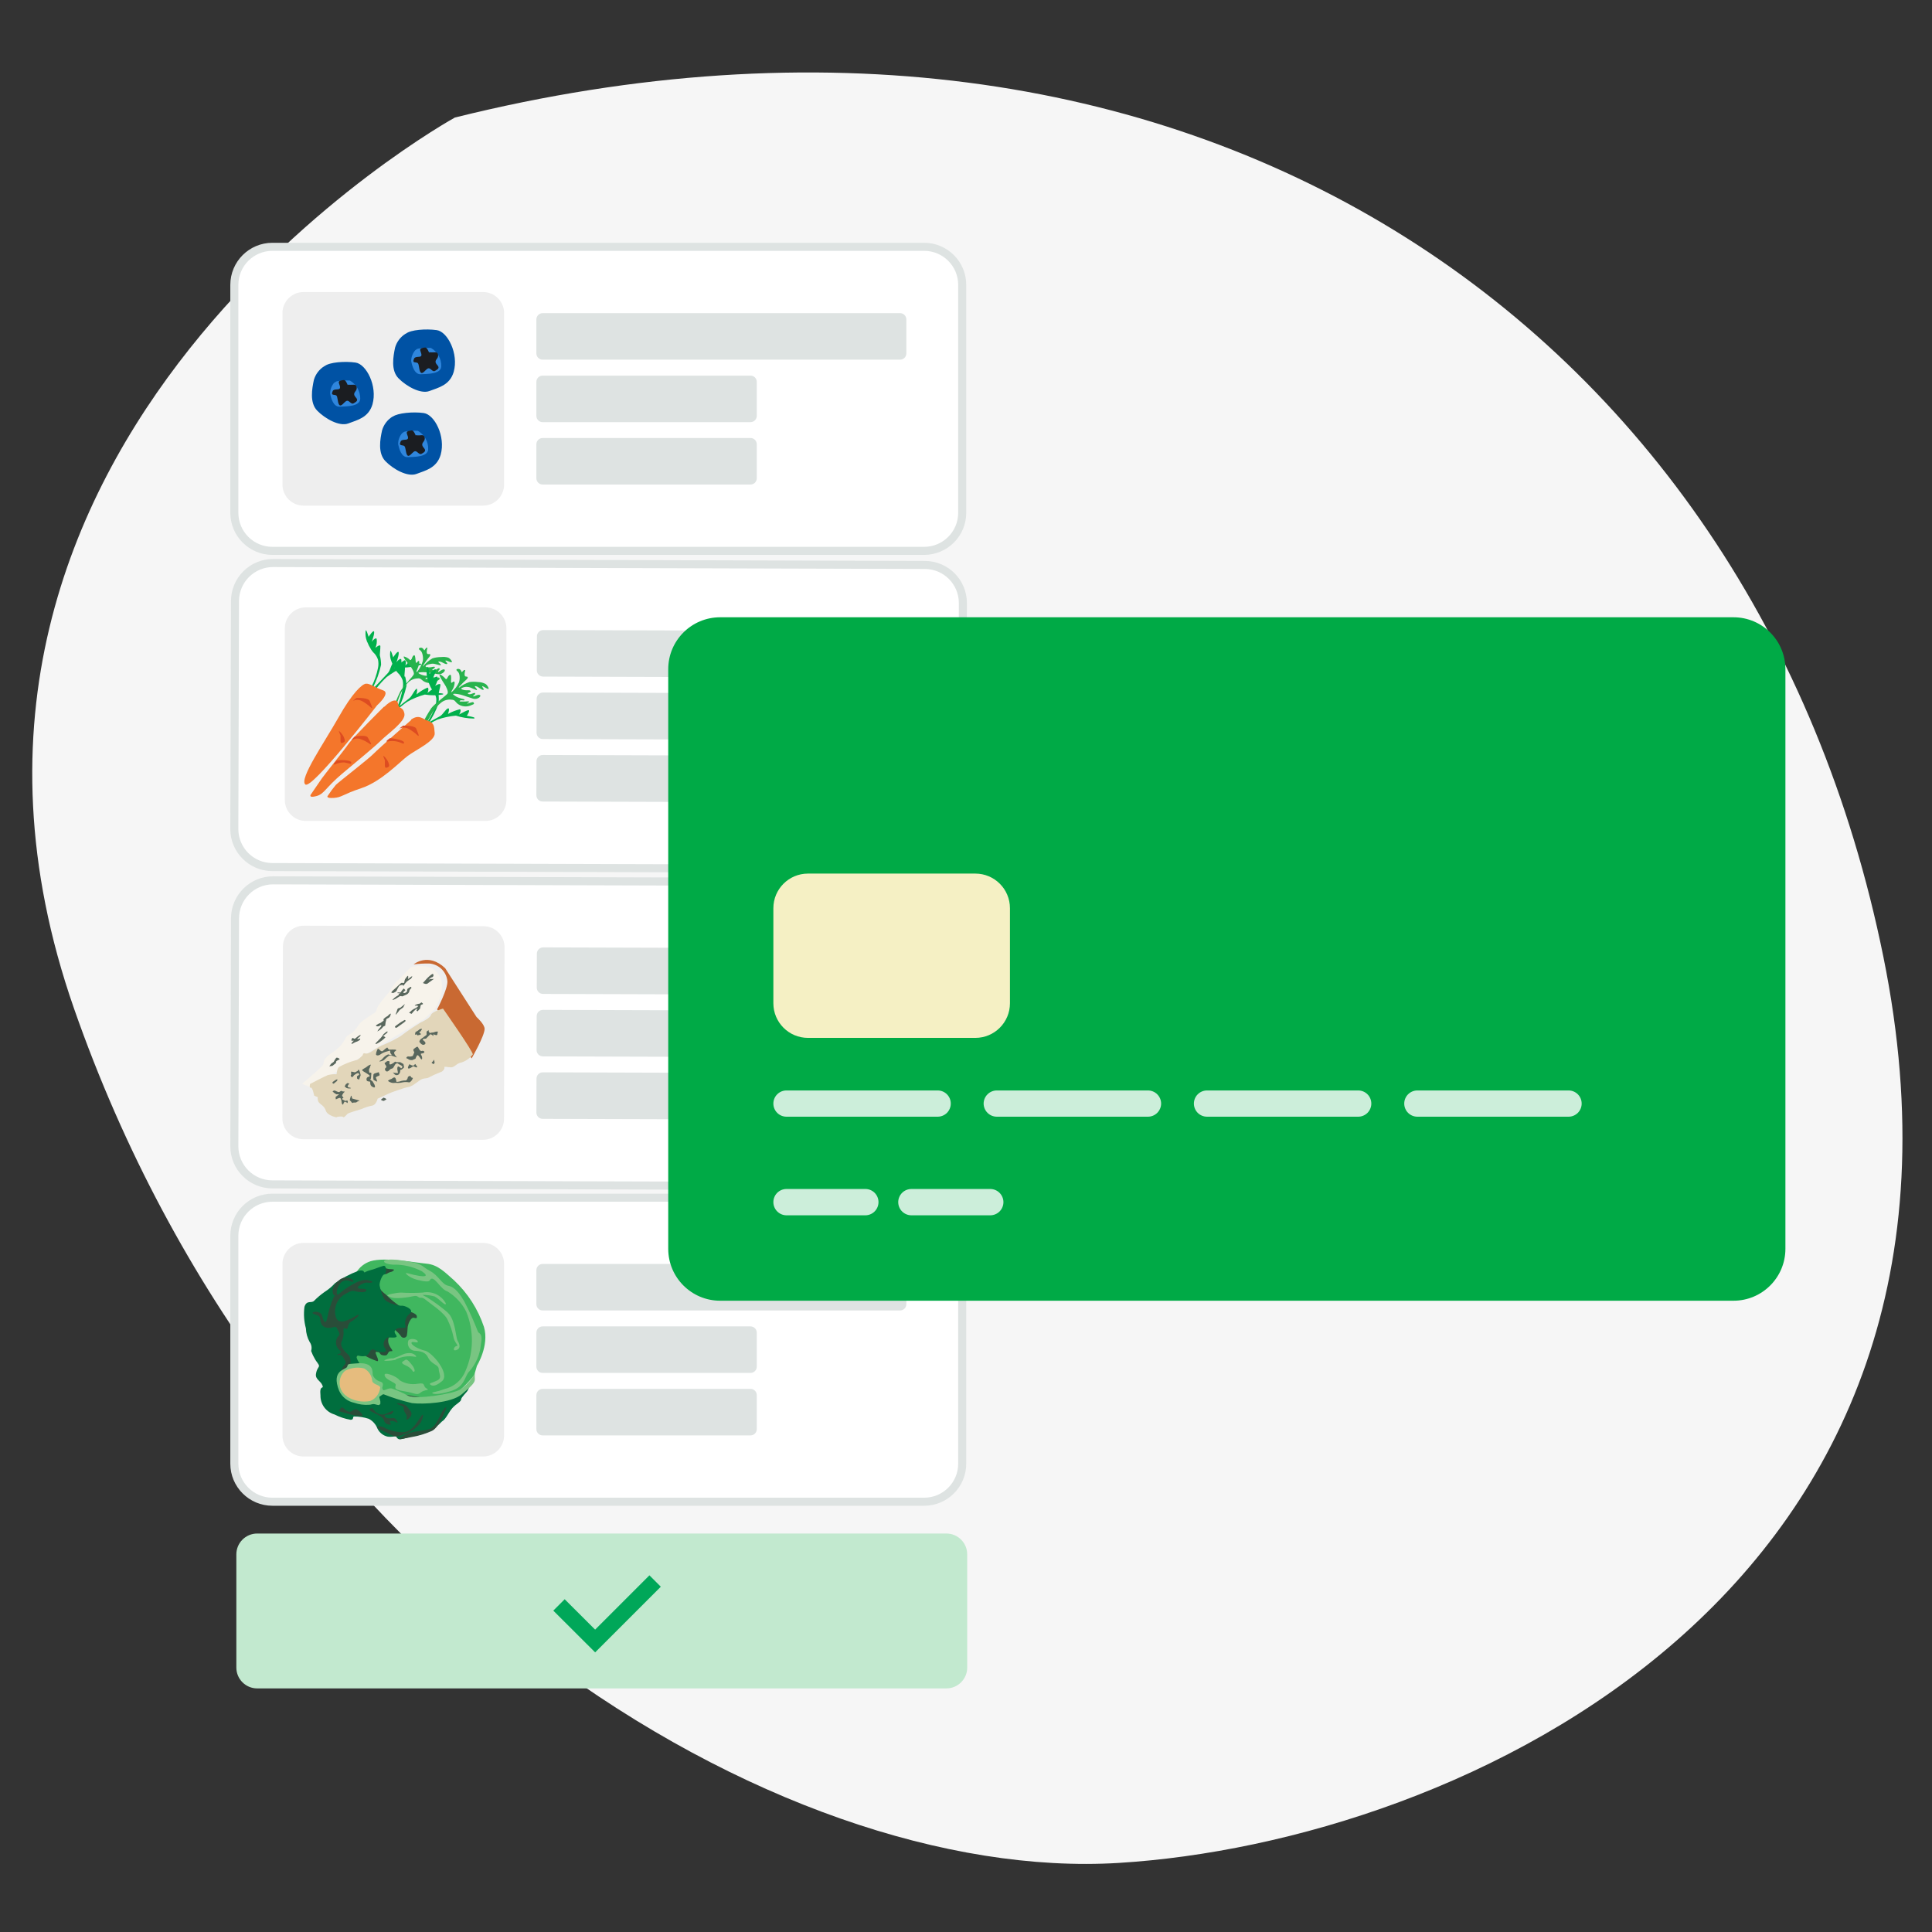 <svg width="240" height="240" viewBox="0 0 240 240" fill="none" xmlns="http://www.w3.org/2000/svg">
<rect x="0" y="0" width="240" height="240" fill="#333333" stroke="none"/>
<g clip-path="url(#clip0_19056_45537)">
<path d="M56.51 14.6C56.51 14.6 -15.59 54.27 9.19 125.27C33.97 196.27 96.82 233.99 138.95 231.42C181.08 228.85 250.01 197.87 233.95 118.81C217.89 39.75 147.14 -7.94 56.51 14.6Z" fill="#F6F6F6"/>
<path d="M114.8 148.78H33.84C31.228 148.78 29.11 150.898 29.11 153.51V181.82C29.11 184.433 31.228 186.55 33.84 186.55H114.8C117.412 186.55 119.53 184.433 119.53 181.82V153.51C119.53 150.898 117.412 148.78 114.8 148.78Z" fill="white" stroke="#DEE3E2" stroke-miterlimit="10"/>
<path d="M60.01 154.4H37.7C36.259 154.4 35.09 155.569 35.09 157.01V178.32C35.09 179.762 36.259 180.93 37.7 180.93H60.01C61.452 180.93 62.62 179.762 62.62 178.32V157.01C62.62 155.569 61.452 154.4 60.01 154.4Z" fill="#EEEEEE"/>
<path d="M111.81 157.01H67.41C66.979 157.01 66.63 157.359 66.63 157.79V162.01C66.63 162.441 66.979 162.79 67.41 162.79H111.81C112.241 162.79 112.59 162.441 112.59 162.01V157.79C112.59 157.359 112.241 157.01 111.81 157.01Z" fill="#DEE3E2"/>
<path d="M93.23 164.77H67.41C66.979 164.77 66.63 165.119 66.63 165.55V169.77C66.63 170.2 66.979 170.55 67.41 170.55H93.23C93.661 170.55 94.01 170.2 94.01 169.77V165.55C94.01 165.119 93.661 164.77 93.23 164.77Z" fill="#DEE3E2"/>
<path d="M93.23 172.53H67.41C66.979 172.53 66.63 172.879 66.63 173.31V177.53C66.63 177.961 66.979 178.31 67.41 178.31H93.23C93.661 178.31 94.01 177.961 94.01 177.53V173.31C94.01 172.879 93.661 172.53 93.23 172.53Z" fill="#DEE3E2"/>
<path d="M56.16 167.83C56.311 167.677 56.395 167.47 56.395 167.255C56.395 167.04 56.311 166.833 56.16 166.68C56.085 166.604 55.995 166.544 55.897 166.503C55.798 166.462 55.692 166.44 55.585 166.44C55.478 166.44 55.372 166.462 55.274 166.503C55.175 166.544 55.085 166.604 55.01 166.68C54.866 166.842 54.789 167.053 54.796 167.27C54.802 167.486 54.891 167.692 55.044 167.846C55.198 167.999 55.404 168.088 55.62 168.094C55.837 168.101 56.048 168.024 56.21 167.88L56.16 167.83Z" fill="#829376"/>
<path d="M45.7 172.5C45.7 172.5 53.7 174.42 55.2 173.58C56.7 172.74 60.03 161.7 56.06 159.17C52.09 156.64 48.61 155.84 45.99 157.72C43.37 159.6 40.99 168.72 41.83 170.36C42.67 172 45.7 172.5 45.7 172.5Z" fill="#2A4D39"/>
<path d="M59.23 169.69C59.23 169.69 60.81 167.16 60.12 164.84C59.383 162.627 58.104 160.633 56.4 159.04C55.26 158.04 54.4 157.11 52.99 156.98C51.58 156.85 47.84 156.13 46.04 156.67C45.285 156.911 44.645 157.419 44.24 158.1C44.29 158.19 44.62 158.21 44.75 158.23C45.232 158.061 45.739 157.977 46.25 157.98C46.98 158.06 47.1 157.63 47.5 157.6C47.9 157.57 47.79 157.49 48.1 157.6C48.41 157.71 49.15 157.6 48.89 157.83C48.63 158.06 48.57 157.95 48.26 158.11C47.95 158.27 48.12 158.27 47.55 158.3C46.98 158.33 46.22 158.53 46.55 158.7C46.88 158.87 47.03 158.53 47.03 159.25C47.03 159.97 47.2 160.25 47.94 160.82C48.721 161.608 49.61 162.281 50.58 162.82C51.37 163.06 51.76 163.27 51.78 163.51C51.8 163.75 51.78 163.8 51.41 163.7C51.04 163.6 50.62 164.55 50.63 165.03C50.621 165.328 50.59 165.626 50.54 165.92C50.514 165.985 50.472 166.043 50.418 166.088C50.363 166.132 50.298 166.162 50.229 166.174C50.16 166.186 50.088 166.18 50.022 166.156C49.956 166.133 49.896 166.093 49.85 166.04C49.636 165.732 49.381 165.456 49.09 165.22C48.96 165.22 48.5 165.38 48.77 165.63C49.04 165.88 48.27 165.95 48.24 166.33C48.188 166.614 48.237 166.908 48.38 167.16C48.55 167.56 48.98 167.89 48.57 167.85C48.16 167.81 48.23 168.35 47.91 168.37C47.738 168.395 47.562 168.374 47.4 168.31C47.2 168.25 47.18 167.96 47.01 167.97C46.84 167.98 46.62 167.83 46.67 168.09C46.72 168.35 47.16 169.09 46.86 169.09C46.248 168.884 45.66 168.609 45.11 168.27C45.11 168.27 44.42 168.1 44.23 168.68C44.04 169.26 44.93 169.41 45.06 169.49C45.554 169.963 45.972 170.51 46.3 171.11C46.658 171.694 47.103 172.221 47.62 172.67C47.62 172.67 54.79 174.39 55.91 173.67C57.045 172.873 58.056 171.913 58.91 170.82C58.99 170.52 59.23 169.72 59.23 169.72" fill="#40B75F"/>
<path d="M44.52 157.87C43.49 158.25 42.515 158.765 41.62 159.4C41.245 159.811 40.819 160.171 40.35 160.47C39.872 160.8 39.426 161.175 39.02 161.59C38.67 161.95 38.11 161.44 37.82 162.34C37.702 163.233 37.763 164.141 38 165.01C38.018 165.606 38.179 166.19 38.47 166.71C38.583 166.869 38.658 167.052 38.69 167.244C38.721 167.437 38.707 167.634 38.65 167.82C38.774 168.168 38.931 168.503 39.12 168.82C39.24 169.08 39.64 169.48 39.63 169.68C39.62 169.88 39.35 170.01 39.25 170.68C39.15 171.35 39.83 171.53 40.05 172.09C40.27 172.65 39.66 171.92 39.81 173.35C39.8 173.88 39.965 174.399 40.28 174.825C40.594 175.252 41.041 175.563 41.55 175.71C42.18 176.029 42.854 176.251 43.55 176.37C44.02 176.37 43.74 175.98 43.99 175.96C44.608 175.959 45.223 176.056 45.81 176.25C46.308 176.51 46.693 176.944 46.89 177.47C47.016 177.725 47.199 177.948 47.424 178.121C47.649 178.295 47.911 178.414 48.19 178.47C48.525 178.503 48.863 178.479 49.19 178.4C49.19 178.4 49.35 178.85 49.75 178.8C50.15 178.75 50.92 178.46 51.22 178.42C52.624 178.273 53.928 177.623 54.89 176.59C55.42 176.27 55.69 175.49 56.18 174.93C56.67 174.37 57.27 174.14 57.28 173.85C57.29 173.56 58.04 172.91 58.12 172.69C58.2 172.47 58.63 171.69 58.63 171.69C58.29 172.245 57.812 172.701 57.242 173.015C56.672 173.329 56.031 173.489 55.38 173.48C52.84 173.7 48.86 173.96 47.64 172.89C46.525 171.773 45.508 170.562 44.6 169.27C44.6 169.27 43.95 168.27 44.54 168.41C46.22 168.81 45.65 167.41 46.49 167.66C46.732 167.831 47.015 167.935 47.31 167.96C48.31 168.03 47.85 167.56 47.71 167.29C47.63 167.073 47.634 166.834 47.721 166.619C47.808 166.405 47.971 166.23 48.18 166.13C48.38 166.13 49.29 166.25 49.27 166.01C49.25 165.77 48.76 165.49 49.21 165.11C49.66 164.73 50.65 165.25 50.33 164.58C50.297 164.31 50.335 164.036 50.44 163.785C50.545 163.534 50.714 163.316 50.93 163.15C51.52 162.68 50.21 162.15 49.93 162.2C49.65 162.25 48.04 161.94 47.7 161.3C47.443 160.796 47.261 160.257 47.16 159.7C47.09 159.37 47.47 158.33 47.74 158.32C48.01 158.31 48.08 157.12 47.62 157.25C47.16 157.38 46.28 157.74 46.08 157.76C45.817 157.826 45.562 157.92 45.32 158.04C45.13 158.13 45.35 157.67 44.52 157.87Z" fill="#006E3E"/>
<path d="M43.46 169.69C43.46 169.69 43.75 168.69 43.24 168.27C42.53 167.63 42.24 167.06 42.43 166.68C42.565 166.397 42.647 166.092 42.67 165.78C42.72 165.49 42.53 164.78 42.92 165.04C43.31 165.3 43.1 164.43 43.66 164.15C44.22 163.87 44.99 163.03 44.31 163.41C43.63 163.79 42.07 164.78 41.72 163.6C41.575 163.116 41.583 162.599 41.742 162.119C41.901 161.64 42.204 161.221 42.61 160.92C43.21 160.57 43.61 160.25 44.1 160.39C44.82 160.58 45.53 160.58 45.5 160.27C45.47 159.96 44.5 160.22 44.45 159.96C44.4 159.7 45.36 159.27 45.61 159.33C45.86 159.39 46.84 159.33 45.84 159.05C45.14 158.86 44.39 159.14 43.07 160C42.13 160.61 41.94 161.06 41.84 160.66C41.806 160.303 41.906 159.947 42.12 159.66C42.175 159.528 42.257 159.409 42.361 159.311C42.466 159.214 42.59 159.14 42.726 159.094C42.861 159.049 43.005 159.033 43.147 159.048C43.289 159.062 43.427 159.107 43.55 159.18C43.86 159.31 44.19 159.18 43.55 158.82C43.342 158.726 43.113 158.687 42.886 158.706C42.658 158.725 42.439 158.802 42.25 158.93C41.92 159.19 41.15 159.78 41.35 160.67C41.42 161 41.78 160.83 41.47 161.09C41.087 161.939 40.812 162.833 40.65 163.75C40.58 164.08 40.41 164.53 40.16 163.92C39.91 163.31 40.07 163.17 39.48 162.99C39.13 162.88 38.64 163.06 38.89 163.18C39.14 163.3 39.5 163.37 39.67 163.55C39.84 163.73 39.67 164.7 40.48 164.91C41.29 165.12 41.64 164.58 41.84 164.99C41.84 165.06 42.34 165.69 42.11 165.89C41.991 166.004 41.897 166.14 41.833 166.292C41.768 166.443 41.735 166.605 41.735 166.77C41.735 166.934 41.768 167.097 41.833 167.248C41.897 167.399 41.991 167.536 42.11 167.65C42.34 167.82 42.43 168.14 42.11 168.18C41.79 168.22 41.93 168.37 42.11 168.32C42.52 168.21 42.75 168.87 42.83 168.96C42.897 169.034 42.935 169.13 42.935 169.23C42.935 169.33 42.897 169.426 42.83 169.5C42.633 169.71 42.495 169.969 42.43 170.25C42.34 170.52 42.68 170.3 42.68 170.3L43.22 170.44L43.46 169.69Z" fill="#2A4D39"/>
<path d="M52.5 175.75C52.19 175.82 51.45 177.91 50.07 177.91C49.235 177.923 48.41 177.716 47.68 177.31C46.96 177.05 46.28 177.15 47.74 177.84C49.2 178.53 49.05 178.6 50.09 178.22C50.954 177.962 51.714 177.437 52.26 176.72C52.53 176.2 52.62 175.72 52.5 175.72" fill="#2A4D39"/>
<path d="M55.39 175.05C55.39 175.05 54.58 177.34 53.64 177.76C52.879 178.098 52.08 178.343 51.26 178.49C50.64 178.6 49.39 178.9 49.63 178.69C50.258 178.182 51.025 177.875 51.83 177.81C53.23 177.6 53.63 177.57 54.13 176.87C54.436 176.359 54.713 175.832 54.96 175.29C55.23 174.89 55.54 174.59 55.39 175.05Z" fill="#2A4D39"/>
<path d="M49.35 174.41C49.59 174.59 50.23 174.61 50.16 175C50.09 175.39 50.71 175.78 50.49 176.22C50.27 176.66 51.49 175.94 51 175.3C50.51 174.66 50.48 174.57 50.07 174.43C49.66 174.29 49.12 174.27 49.35 174.41Z" fill="#2A4D39"/>
<path d="M46.43 175.12C46.567 175.336 46.764 175.506 46.997 175.609C47.23 175.712 47.489 175.744 47.74 175.7C48.15 175.6 48.92 175.08 48.86 175.34C48.835 175.447 48.776 175.543 48.691 175.611C48.605 175.68 48.499 175.719 48.39 175.72C48.09 175.72 47.56 175.72 47.88 176.03C48.2 176.34 48.74 176.08 49 176.18C49.26 176.28 49.54 176.9 49.27 176.7C49.032 176.549 48.749 176.485 48.47 176.52C48.27 176.52 48.81 177.05 48.35 176.97C48.194 176.965 48.045 176.908 47.926 176.808C47.806 176.709 47.723 176.572 47.69 176.42C47.58 175.95 46.62 175.63 46.05 175.3C45.72 175.11 46.17 174.66 46.43 175.12Z" fill="#2A4D39"/>
<path d="M44.1 175.07C43.71 175.2 43.61 175.51 43.2 175.32C42.79 175.13 42.49 174.61 42.31 174.96C42.13 175.31 41.63 175.19 43.05 175.57C43.656 175.767 44.284 175.885 44.92 175.92C45.39 175.99 44.44 174.92 44.1 175.07Z" fill="#2A4D39"/>
<path d="M47.23 174.27C47.34 174.03 47 173.53 47.17 173.47C47.34 173.41 47.45 173.22 47.65 173.2C48.798 173.654 49.978 174.022 51.18 174.3C52.58 174.47 56.03 174.3 57.34 173.22C58.65 172.14 59.02 171.71 58.99 171.31C58.96 170.91 58.99 170.6 58.99 170.6C58.557 171.4 57.94 172.086 57.19 172.6C56.19 173.19 51.72 173.87 50.72 173.39C50.078 173.04 49.409 172.743 48.72 172.5C48.09 172.32 47.65 173.05 47.48 172.42C47.48 172.3 47.76 171.81 47.31 171.65C47.093 171.599 46.891 171.5 46.717 171.36C46.544 171.219 46.405 171.042 46.31 170.84C46.23 170.53 46.59 169.13 44.24 169.37C43.24 169.46 43.24 169.37 43.13 169.77C43.02 170.17 41.07 170.13 42.13 172.77C42.303 173.15 42.563 173.483 42.89 173.742C43.217 174.001 43.601 174.179 44.01 174.26C44.587 174.463 45.199 174.548 45.81 174.51C46.16 174.51 46.2 174.37 46.57 174.44C46.94 174.51 47.11 174.69 47.28 174.3" fill="#79C582"/>
<path d="M43.09 173.48C43.947 174.028 44.98 174.228 45.98 174.04C46.325 173.902 46.624 173.671 46.845 173.373C47.066 173.074 47.199 172.72 47.23 172.35C47.16 171.99 46.23 172 46.23 171.46C46.193 171.153 46.083 170.859 45.909 170.603C45.735 170.348 45.502 170.137 45.23 169.99C44.43 169.793 43.585 169.9 42.86 170.29C42.627 170.496 42.446 170.753 42.33 171.042C42.214 171.33 42.167 171.641 42.192 171.95C42.217 172.26 42.314 172.559 42.475 172.825C42.636 173.091 42.857 173.315 43.12 173.48" fill="#E6BC7E"/>
<path d="M57.92 162.95C57.392 161.895 56.573 161.014 55.56 160.41C54.84 160.22 54.12 158.81 53.65 158.84C53.18 158.87 53.86 159.5 51.81 158.98C50.73 158.7 50.1 157.98 50.6 158.16C53.1 158.84 53.3 158.52 52.4 157.92C51.287 157.341 50.044 157.059 48.79 157.1C47.32 157 47.04 156.18 49.88 156.57C52.72 156.96 52.23 157.26 53.38 157.86C54.53 158.46 54.85 159.56 55.71 159.73C56.57 159.9 57.17 160.83 57.65 161.62C58.293 162.854 58.867 164.123 59.37 165.42C59.45 165.69 60.03 165.51 59.73 167.09C59.611 168.29 59.122 169.422 58.33 170.33C57.69 170.9 57.84 172.25 55.99 172.81C54.37 173.31 53.73 173.17 53.7 173.04C53.67 172.91 54.04 172.99 55.19 172.56C55.785 172.425 56.339 172.145 56.801 171.746C57.263 171.346 57.62 170.84 57.84 170.27C58.342 169.118 58.608 167.876 58.622 166.618C58.636 165.361 58.397 164.114 57.92 162.95Z" fill="#79C582"/>
<path d="M55.61 163.04C54.802 162.353 53.947 161.725 53.05 161.16C52.863 161.073 52.673 160.973 52.48 160.86C52.99 160.848 53.499 160.912 53.99 161.05C54.72 161.46 55.37 162.35 55.39 161.92C55.118 161.416 54.691 161.012 54.173 160.769C53.654 160.526 53.071 160.456 52.51 160.57C51.611 160.625 50.709 160.625 49.81 160.57C49.27 160.57 47.94 160.84 48.14 160.94C48.34 161.04 48.48 161.35 49.94 161.23C51.4 161.11 51.58 160.82 51.94 161.1C52.3 161.38 52.31 160.98 52.94 161.51C53.57 162.04 55.3 163.13 55.64 164.04C55.949 164.676 56.177 165.347 56.32 166.04C56.42 166.77 57.05 167.19 56.73 167.21C56.41 167.23 56.19 167.82 56.59 167.74C56.99 167.66 57.34 167.35 56.84 166.53C56.62 166.18 56.56 163.86 55.61 163.06" fill="#79C582"/>
<path d="M52.79 167.79C51.87 167.56 51.03 167.04 51.12 166.79C51.21 166.54 52.01 166.97 51.89 166.62C51.77 166.27 50.75 166.21 50.7 166.62C50.666 166.742 50.657 166.869 50.673 166.994C50.689 167.12 50.731 167.24 50.796 167.349C50.86 167.457 50.946 167.551 51.048 167.626C51.151 167.7 51.267 167.753 51.39 167.78C51.68 167.85 52.73 167.71 53.17 168.62C53.61 169.53 54.49 169.5 54.5 170.07C54.51 170.64 54.98 171.15 54.32 171.48C53.66 171.81 53.13 171.82 53.54 172.06C53.95 172.3 54.54 171.87 54.86 171.61C56.03 170.74 53.71 168.01 52.79 167.78" fill="#79C582"/>
<path d="M51.3 169.73C51.16 169.54 50.6 168.73 50.37 168.92C50.14 169.11 49.54 169.24 50.37 169.6C51.2 169.96 51.26 170.43 51.37 170.41C51.72 170.37 51.3 169.73 51.3 169.73Z" fill="#79C582"/>
<path d="M49.13 168.93C48.45 169.07 47.39 169.1 47.85 168.93C48.165 168.792 48.507 168.727 48.85 168.74C49.245 168.612 49.629 168.455 50 168.27C50.34 168.112 50.718 168.053 51.09 168.1C51.51 168.17 51.94 168.63 51.54 168.54C50.72 168.395 49.875 168.517 49.13 168.89" fill="#79C582"/>
<path d="M51.92 171.89C51.121 172.039 50.295 171.878 49.61 171.44C49.41 171.02 47.37 170.17 47.84 171.01C48.09 171.47 49.14 171.74 49.16 172.01C49.18 172.28 48.72 172.61 50.16 172.82C51.6 173.03 51.76 173.4 52.25 172.99C52.74 172.58 53.5 172.75 52.98 172.47C52.46 172.19 52.97 171.72 51.92 171.89Z" fill="#79C582"/>
<path d="M114.8 30.66H33.84C31.228 30.66 29.11 32.778 29.11 35.39V63.7C29.11 66.312 31.228 68.43 33.84 68.43H114.8C117.412 68.43 119.53 66.312 119.53 63.7V35.39C119.53 32.778 117.412 30.66 114.8 30.66Z" fill="white" stroke="#DEE3E2" stroke-miterlimit="10"/>
<path d="M60.01 36.28H37.7C36.259 36.28 35.09 37.449 35.09 38.89V60.2C35.09 61.642 36.259 62.81 37.7 62.81H60.01C61.452 62.81 62.62 61.642 62.62 60.2V38.89C62.62 37.449 61.452 36.28 60.01 36.28Z" fill="#EEEEEE"/>
<path d="M48.76 51.75C48.129 52.142 47.665 52.755 47.46 53.47C47.22 54.56 46.91 56.29 47.88 57.29C48.85 58.29 50.64 59.29 51.74 58.87C52.84 58.45 54.24 58.16 54.74 56.5C55.38 54.22 53.99 51.5 52.64 51.31C51.29 51.12 49.4 51.31 48.8 51.75" fill="#0052A4"/>
<path d="M50.39 41.45C49.755 41.841 49.288 42.454 49.08 43.17C48.85 44.27 48.53 46 49.5 46.99C50.47 47.98 52.26 48.99 53.36 48.57C54.46 48.15 55.87 47.86 56.36 46.2C57 43.93 55.6 41.2 54.26 41.01C52.92 40.82 51.02 40.96 50.42 41.45" fill="#0052A4"/>
<path d="M40.3 45.48C39.665 45.87 39.198 46.483 38.99 47.2C38.76 48.3 38.44 50.03 39.41 51.02C40.38 52.01 42.17 53.02 43.27 52.6C44.37 52.18 45.78 51.89 46.27 50.23C46.91 47.96 45.51 45.23 44.17 45.04C42.83 44.85 40.93 44.99 40.33 45.48" fill="#0052A4"/>
<path d="M49.97 53.79C49.641 54.167 49.46 54.65 49.46 55.15C49.56 55.71 49.85 56.83 50.66 56.79C51.47 56.75 53.17 56.79 53.19 55.79C53.202 55.331 53.089 54.878 52.863 54.478C52.638 54.079 52.309 53.748 51.91 53.52C51.378 53.492 50.845 53.522 50.32 53.61C50.2 53.61 49.97 53.81 49.97 53.81" fill="#2F86DD"/>
<path d="M51.6 43.49C51.267 43.865 51.082 44.349 51.08 44.85C51.19 45.42 51.47 46.54 52.29 46.49C53.11 46.44 54.79 46.49 54.82 45.49C54.826 45.031 54.71 44.579 54.483 44.18C54.257 43.781 53.928 43.45 53.53 43.22C53.002 43.192 52.472 43.222 51.95 43.31C51.82 43.31 51.6 43.51 51.6 43.51" fill="#2F86DD"/>
<path d="M41.53 47.52C41.197 47.895 41.012 48.379 41.01 48.88C41.12 49.45 41.4 50.57 42.22 50.52C43.04 50.47 44.73 50.52 44.75 49.52C44.753 49.065 44.635 48.616 44.408 48.221C44.182 47.826 43.855 47.498 43.46 47.27C42.932 47.242 42.402 47.272 41.88 47.36C41.75 47.36 41.53 47.56 41.53 47.56" fill="#2F86DD"/>
<path d="M51.64 54.1C51.64 54.1 51.4 53.45 51.16 53.47C50.92 53.49 50.47 53.53 50.53 53.81C50.59 54.09 50.78 54.35 50.64 54.53C50.5 54.71 49.9 54.53 49.77 54.84C49.64 55.15 49.64 55.28 49.94 55.32C50.24 55.36 50.31 55.4 50.39 55.87C50.47 56.34 50.56 56.74 50.84 56.6C51.12 56.46 51.33 56.05 51.59 56.05C51.85 56.05 52.09 56.55 52.38 56.37C52.67 56.19 53.01 56.04 52.66 55.65C52.31 55.26 52.46 55.07 52.66 54.8C52.86 54.53 52.8 54.01 52.37 54.06C51.94 54.11 51.67 54.06 51.67 54.06" fill="#1B1D21"/>
<path d="M53.3 43.8C53.3 43.8 53.07 43.16 52.83 43.17C52.59 43.18 52.14 43.24 52.2 43.51C52.26 43.78 52.44 44.05 52.31 44.23C52.18 44.41 51.57 44.23 51.44 44.55C51.31 44.87 51.3 44.99 51.61 45.02C51.92 45.05 51.98 45.11 52.05 45.58C52.12 46.05 52.22 46.45 52.5 46.31C52.78 46.17 53 45.75 53.26 45.75C53.52 45.75 53.76 46.26 54.05 46.07C54.34 45.88 54.68 45.74 54.32 45.35C53.96 44.96 54.12 44.77 54.32 44.5C54.52 44.23 54.45 43.71 54.02 43.76C53.79 43.776 53.56 43.776 53.33 43.76" fill="#1B1D21"/>
<path d="M43.19 47.83C43.19 47.83 42.96 47.19 42.72 47.21C42.48 47.23 42.03 47.27 42.09 47.54C42.15 47.81 42.33 48.08 42.2 48.27C42.07 48.46 41.46 48.27 41.33 48.58C41.2 48.89 41.19 49.02 41.5 49.05C41.81 49.08 41.87 49.14 41.94 49.61C42.01 50.08 42.11 50.48 42.39 50.34C42.67 50.2 42.89 49.78 43.15 49.78C43.41 49.78 43.65 50.29 43.94 50.1C44.23 49.91 44.57 49.77 44.21 49.38C43.85 48.99 44.01 48.8 44.21 48.53C44.41 48.26 44.34 47.74 43.91 47.79C43.68 47.802 43.45 47.802 43.22 47.79" fill="#1B1D21"/>
<path d="M111.81 38.9H67.41C66.979 38.9 66.63 39.25 66.63 39.68V43.9C66.63 44.331 66.979 44.68 67.41 44.68H111.81C112.241 44.68 112.59 44.331 112.59 43.9V39.68C112.59 39.25 112.241 38.9 111.81 38.9Z" fill="#DEE3E2"/>
<path d="M93.23 46.66H67.41C66.979 46.66 66.63 47.009 66.63 47.44V51.66C66.63 52.091 66.979 52.44 67.41 52.44H93.23C93.661 52.44 94.01 52.091 94.01 51.66V47.44C94.01 47.009 93.661 46.66 93.23 46.66Z" fill="#DEE3E2"/>
<path d="M93.23 54.41H67.41C66.979 54.41 66.63 54.759 66.63 55.19V59.41C66.63 59.841 66.979 60.19 67.41 60.19H93.23C93.661 60.19 94.01 59.841 94.01 59.41V55.19C94.01 54.759 93.661 54.41 93.23 54.41Z" fill="#DEE3E2"/>
<path d="M114.898 109.599L33.939 109.359C31.326 109.351 29.203 111.462 29.195 114.075L29.111 142.385C29.103 144.997 31.214 147.121 33.827 147.129L114.786 147.369C117.399 147.377 119.523 145.265 119.53 142.653L119.614 114.343C119.622 111.731 117.511 109.607 114.898 109.599Z" fill="white" stroke="#DEE3E2" stroke-miterlimit="10"/>
<path d="M60.072 115.056L37.762 114.99C36.321 114.986 35.149 116.151 35.145 117.592L35.081 138.902C35.077 140.344 36.242 141.516 37.684 141.52L59.993 141.586C61.435 141.591 62.607 140.425 62.611 138.984L62.675 117.674C62.679 116.233 61.514 115.061 60.072 115.056Z" fill="#EEEEEE"/>
<path d="M111.874 117.821L67.474 117.689C67.043 117.688 66.693 118.036 66.692 118.467L66.679 122.687C66.678 123.117 67.026 123.468 67.457 123.469L111.857 123.601C112.288 123.602 112.638 123.254 112.639 122.823L112.652 118.603C112.653 118.172 112.305 117.822 111.874 117.821Z" fill="#DEE3E2"/>
<path d="M93.271 125.525L67.451 125.449C67.02 125.447 66.67 125.796 66.669 126.226L66.656 130.446C66.655 130.877 67.003 131.227 67.434 131.229L93.254 131.305C93.685 131.306 94.035 130.958 94.036 130.528L94.049 126.308C94.05 125.877 93.702 125.526 93.271 125.525Z" fill="#DEE3E2"/>
<path d="M93.248 133.285L67.428 133.208C66.997 133.207 66.647 133.555 66.646 133.986L66.633 138.206C66.632 138.637 66.98 138.987 67.411 138.988L93.231 139.065C93.662 139.066 94.012 138.718 94.013 138.287L94.026 134.067C94.027 133.637 93.679 133.286 93.248 133.285Z" fill="#DEE3E2"/>
<path d="M55.3 120.27L59.2 126.34C59.2 126.34 60.2 127.23 60.2 127.81C60.2 128.68 58.59 131.48 58.59 131.48L54.3 125.38C54.3 125.38 55.62 122.89 55.58 121.9C55.526 121.32 55.267 120.778 54.849 120.373C54.43 119.968 53.881 119.725 53.3 119.69C52.658 119.682 52.017 119.718 51.38 119.8C51.38 119.8 53.18 118.27 55.3 120.27Z" fill="#C96932"/>
<path d="M37.54 134.63C37.54 134.63 39.61 132.85 39.81 132.63C40.01 132.41 40.17 132.39 40.22 131.88C40.27 131.37 41.34 130.7 41.72 130.45C42.235 130.036 42.657 129.518 42.96 128.93C43.05 128.61 43.43 128.53 43.8 128.26C44.17 127.99 44.53 127.26 44.8 127.03C45.236 126.652 45.708 126.317 46.21 126.03C46.58 125.83 46.77 125.62 46.77 125.48C46.77 124.95 48.44 123.11 48.27 123.36C48.537 122.84 48.873 122.359 49.27 121.93C49.77 121.5 50.99 120.18 50.99 120.18C51.873 119.887 52.834 119.926 53.69 120.29C56.29 122.03 53.93 125.45 53.93 125.45L52.67 126.6L38.56 135.07L37.54 134.63Z" fill="#F7F3EB"/>
<path d="M41.85 138.81C41.85 138.81 40.69 138.62 40.48 137.98C40.27 137.34 39.81 137.22 39.6 136.93C39.531 136.844 39.49 136.74 39.48 136.63C39.455 136.521 39.455 136.409 39.48 136.3L39.03 136.11C39.03 136.11 38.82 135.02 38.6 135.11C38.38 135.2 38.52 134.65 38.52 134.65C38.52 134.65 40.45 133.65 40.73 133.55C41.082 133.458 41.447 133.424 41.81 133.45C41.81 133.45 41.86 132.73 42.11 132.55C42.764 132.182 43.463 131.899 44.19 131.71C44.5 131.71 45.07 131.07 45.07 131.07C45.07 131.07 45.07 130.76 45.36 130.86C45.65 130.96 46.11 130.65 46.11 130.65C46.11 130.65 47.11 130 47.4 129.88C48.227 129.558 49.023 129.163 49.78 128.7C50.582 128.089 51.417 127.522 52.28 127C52.28 127 53.42 126.51 53.53 126.09C53.64 125.67 55.03 125.29 55.03 125.29C55.03 125.29 58.88 130.77 58.73 130.99C58.371 131.462 57.875 131.811 57.31 131.99C56.73 132.07 56.47 132.6 56.02 132.59C55.57 132.58 55.14 132.43 55.2 132.59C55.26 132.75 55.06 133.1 54.69 133.2C54.18 133.396 53.682 133.623 53.2 133.88C52.97 134 52.57 133.88 52.11 134.23L51.52 134.65C51.27 134.85 50.975 134.988 50.66 135.05C50.44 135.05 48.33 135.79 48.2 135.88C48.07 135.97 46.91 136.48 46.91 136.48C46.91 136.48 46.73 137.3 46.19 137.35C45.748 137.44 45.319 137.581 44.91 137.77C44.64 137.85 43.33 138.24 43.21 138.33C43.09 138.42 42.73 138.91 42.62 138.76C42.51 138.61 41.81 138.76 41.81 138.76" fill="#E2D6BA"/>
<path d="M51.21 131.69C51.21 131.69 50.87 131.69 50.82 131.63C50.714 131.551 50.596 131.49 50.47 131.45C50.473 131.416 50.484 131.384 50.501 131.355C50.518 131.325 50.541 131.3 50.568 131.28C50.595 131.26 50.627 131.246 50.66 131.24C50.693 131.233 50.727 131.233 50.76 131.24C50.936 131.267 51.117 131.242 51.28 131.17L51.47 130.72C51.47 130.72 51.25 130.41 51.4 130.31C51.55 130.21 51.84 129.9 51.94 130.1C52.04 130.3 52.19 130.62 52.4 130.55C52.61 130.48 52.83 130.66 52.65 130.79C52.47 130.92 52.15 130.79 52.33 131.07C52.51 131.35 52.46 131.79 52.26 131.51C52.06 131.23 51.9 130.95 51.78 131.15C51.66 131.35 51.66 131.39 51.61 131.52L51.21 131.69Z" fill="#59675D"/>
<path d="M51.76 132.59C51.62 132.64 51.4 132.39 51.28 132.48C51.16 132.57 50.8 132.83 50.7 132.71C50.6 132.59 50.86 132.2 50.86 132.2C50.86 132.2 51.26 132.45 51.4 132.35C51.54 132.25 51.56 132.08 51.64 132.25C51.72 132.42 51.94 132.54 51.76 132.6" fill="#59675D"/>
<path d="M51.3 133.91L51.18 134.16C51.18 134.16 50.93 134.53 50.78 134.45C50.535 134.404 50.284 134.404 50.04 134.45C49.847 134.499 49.649 134.525 49.45 134.53C49.254 134.508 49.056 134.508 48.86 134.53C48.55 134.53 48.15 134.31 48.21 134.23C48.351 134.133 48.506 134.059 48.67 134.01C48.67 134.01 49 133.69 49.13 133.94C49.26 134.19 49.19 134.37 49.29 134.4C49.495 134.387 49.698 134.344 49.89 134.27C50.05 134.229 50.215 134.212 50.38 134.22C50.54 134.22 50.66 133.94 50.66 133.83C50.66 133.72 50.96 133.64 50.96 133.64L51.11 133.85L51.3 133.91Z" fill="#59675D"/>
<path d="M48.99 133.27C48.99 133.27 49.46 133.32 49.44 133.27C49.42 133.22 49.35 132.78 49.35 132.78C49.35 132.78 49.35 132.44 49.49 132.48C49.619 132.531 49.735 132.609 49.83 132.71C49.83 132.71 50.18 132.53 49.83 132.35C49.675 132.273 49.524 132.187 49.38 132.09C49.324 132.089 49.269 132.102 49.219 132.126C49.168 132.15 49.124 132.186 49.09 132.23L48.85 132.64L48.71 132.74C48.632 132.752 48.557 132.779 48.49 132.82C48.4 132.88 48.2 133.19 47.98 133.08C47.921 133.043 47.873 132.992 47.84 132.93C47.815 132.863 47.815 132.788 47.84 132.72C47.878 132.699 47.911 132.672 47.94 132.64C47.968 132.605 47.988 132.564 48 132.52C48 132.38 47.71 132.11 47.79 132.05L48.08 131.83C48.08 131.83 48.44 131.73 48.39 131.96C48.34 132.19 48.39 132.29 48.6 132.2C48.777 132.121 48.939 132.013 49.08 131.88L49.26 131.95H49.73L50.12 132.18L50.2 132.59C50.096 132.708 49.975 132.81 49.84 132.89C49.73 132.89 49.72 132.89 49.72 133.02C49.715 133.193 49.643 133.358 49.52 133.48C49.441 133.535 49.346 133.563 49.25 133.56C49.164 133.555 49.083 133.519 49.02 133.46L48.8 133.22L48.99 133.27Z" fill="#59675D"/>
<path d="M49.3 131.36L48.72 131.16C48.72 131.16 48.44 131.08 48.3 131.16C48.092 131.316 47.895 131.487 47.71 131.67C47.61 131.78 47.02 131.94 47.15 131.81C47.28 131.68 47.27 131.81 47.56 131.47C47.736 131.254 47.963 131.086 48.22 130.98C48.32 130.98 48.86 131.26 48.57 130.92C48.28 130.58 48.76 130.39 48.08 130.61C47.763 130.688 47.464 130.827 47.2 131.02C46.92 131.19 46.68 131.09 46.71 130.95C46.733 130.741 46.794 130.537 46.89 130.35C46.98 130.24 47.02 130.29 47.09 130.35C47.16 130.41 47.38 130.69 47.55 130.56C47.72 130.43 48.07 130.07 48.13 130.14C48.19 130.21 48.24 130.42 48.43 130.39C48.643 130.379 48.857 130.379 49.07 130.39C49.07 130.39 49.4 130.39 49.07 130.6C48.74 130.81 49.28 131.32 49.28 131.32" fill="#59675D"/>
<path d="M47.08 133.63C47.08 133.63 46.61 133.77 46.7 133.9C46.775 134.049 46.829 134.207 46.86 134.37C46.693 134.313 46.535 134.232 46.39 134.13C46.359 133.918 46.359 133.703 46.39 133.49C46.411 133.447 46.442 133.41 46.48 133.38C46.522 133.35 46.57 133.33 46.62 133.32L47.05 133.19L47.17 133.54L47.08 133.63Z" fill="#59675D"/>
<path d="M46.3 134.36L46.51 134.72C46.51 134.72 46.78 135.29 46.28 135.02C45.78 134.75 46.18 134.32 45.83 134.34C45.48 134.36 45.48 134.03 45.59 133.87C45.7 133.71 46.2 133.78 45.75 133.47C45.3 133.16 44.94 133.02 44.99 132.91C45.04 132.8 45.52 132.59 45.59 132.5C45.66 132.41 46.17 132.12 46.05 132.33C45.93 132.54 46 132.57 45.89 132.73C45.78 132.89 45.89 133.26 45.89 133.26C45.89 133.26 46.18 133.17 46.13 133.41C46.08 133.65 46.13 134.05 46.01 134.06C45.89 134.07 46.31 134.36 46.31 134.36" fill="#59675D"/>
<path d="M44.68 136.72L43.74 136.46C43.74 136.46 43.66 135.92 43.58 136.18C43.5 136.44 43.39 136.72 43.51 136.75C43.63 136.78 43.7 137.08 43.82 137C43.94 136.92 44.21 137 44.29 136.92C44.37 136.84 44.54 136.78 44.68 136.72Z" fill="#59675D"/>
<path d="M48.01 136.56L47.68 136.76C47.68 136.76 47.19 136.69 47.39 136.54L47.65 136.35L47.89 136.45L48.01 136.56Z" fill="#59675D"/>
<path d="M43.18 137.03C43.18 137.03 42.88 136.81 42.79 136.87C42.717 136.965 42.662 137.074 42.63 137.19C42.63 137.19 42.5 137.33 42.44 136.93C42.434 136.754 42.386 136.583 42.3 136.43C42.24 136.28 41.73 136.57 41.73 136.57C41.73 136.57 41.64 136.32 41.73 136.23L42.14 135.93C42.078 135.949 42.012 135.949 41.95 135.93C41.891 135.944 41.829 135.944 41.77 135.93C41.602 135.837 41.448 135.723 41.31 135.59C41.31 135.59 41.46 135.44 41.58 135.47C41.7 135.5 42.02 135.71 42.15 135.65C42.28 135.59 42.37 135.45 42.47 135.54C42.57 135.63 42.97 135.54 42.76 135.68C42.63 135.798 42.537 135.951 42.49 136.12L42.68 136.38C42.68 136.38 42.31 136.49 42.62 136.62C42.93 136.75 42.85 136.81 42.94 136.75C43.03 136.69 43.21 136.75 43.21 136.75L43.18 137.03Z" fill="#59675D"/>
<path d="M43.3 134.72C43.3 134.72 43.13 134.92 43.21 135.02C43.29 135.12 43.72 135.12 43.56 135.2C43.386 135.234 43.205 135.217 43.04 135.15L42.81 134.96L42.97 134.68L43.17 134.54L43.4 134.61L43.3 134.72Z" fill="#59675D"/>
<path d="M44.37 134C44.37 134 44.31 133.73 44.37 133.67L44.62 133.52C44.62 133.52 44.62 133.28 44.43 133.31C44.334 133.342 44.244 133.385 44.16 133.44L43.96 133.58C43.96 133.58 43.78 133.95 43.63 133.74C43.48 133.53 43.63 133.62 43.63 133.42C43.596 133.32 43.596 133.211 43.63 133.11L44.1 133.21L44.45 133.02C44.45 133.02 44.5 132.79 44.62 132.94C44.71 133.137 44.771 133.346 44.8 133.56C44.8 133.56 44.63 134.08 44.61 134.1C44.59 134.12 44.36 134 44.36 134" fill="#59675D"/>
<path d="M41.88 134.27L41.45 134.62C41.45 134.62 41.09 134.54 41.45 134.32C41.585 134.204 41.742 134.116 41.91 134.06L41.88 134.27Z" fill="#59675D"/>
<path d="M53.84 128.69C53.84 128.69 53.52 128.42 53.44 128.49C53.36 128.56 52.92 129.02 52.92 129.02C52.92 129.02 52.26 129.02 52.62 129.27C52.98 129.52 52.88 129.74 52.62 129.79C52.36 129.84 52.09 129.41 52.09 129.41C52.113 129.294 52.169 129.187 52.25 129.1L52.65 128.81L52.99 128.56V128.15L53.28 127.94C53.16 128.02 53.34 128.39 53.5 128.31C53.66 128.23 53.74 128.31 53.95 128.22C54.16 128.13 54.47 128.1 54.39 128.22C54.31 128.34 54.39 128.61 54.19 128.59C54.066 128.575 53.947 128.534 53.84 128.47V128.69Z" fill="#59675D"/>
<path d="M52.23 128.14C52.299 128.047 52.363 127.95 52.42 127.85C52.42 127.74 52.09 127.85 52.04 127.93C51.99 128.01 51.62 128.2 51.62 128.2C51.62 128.2 51.48 128.65 51.62 128.53C51.76 128.41 51.86 128.62 51.86 128.62C51.86 128.62 52.4 128.53 52.28 128.43C52.202 128.361 52.132 128.284 52.07 128.2L52.23 128.14Z" fill="#59675D"/>
<path d="M47.88 128.87C47.556 129.202 47.177 129.476 46.76 129.68C46.39 129.76 46.99 129.29 47.27 128.97C47.412 128.818 47.536 128.65 47.64 128.47C47.64 128.47 48.17 127.97 48.15 128.18C48.13 128.39 47.48 128.67 47.65 128.73C47.74 128.751 47.82 128.8 47.88 128.87Z" fill="#59675D"/>
<path d="M50.02 127.13L49.27 127.67C49.27 127.67 48.79 127.67 49.27 127.35C49.584 127.105 49.919 126.888 50.27 126.7C50.27 126.7 50.44 126.76 50.37 126.85C50.264 126.953 50.151 127.046 50.03 127.13" fill="#59675D"/>
<path d="M51.73 125.55C51.73 125.55 51.93 125.18 51.73 125.32C51.505 125.497 51.306 125.706 51.14 125.94L50.86 125.84C50.86 125.84 50.76 125.84 50.96 125.69C51.119 125.514 51.313 125.375 51.53 125.28C51.69 125.204 51.838 125.107 51.97 124.99C51.97 124.99 51.8 124.88 51.7 124.92C51.6 124.96 51.43 124.92 51.6 124.84C51.763 124.748 51.944 124.693 52.13 124.68L52.35 124.52C52.35 124.52 52.67 124.71 52.49 124.76C52.408 124.778 52.33 124.812 52.26 124.86L52.18 125.29L51.87 125.63L51.73 125.55Z" fill="#59675D"/>
<path d="M47.99 126.66L47.9 127L47.85 127.41C47.776 127.435 47.706 127.468 47.64 127.51C47.58 127.556 47.529 127.614 47.49 127.68C47.313 127.867 47.103 128.02 46.87 128.13C46.969 127.947 47.094 127.778 47.24 127.63C47.48 127.38 47.36 127.27 47.17 127.42C46.98 127.57 46.61 127.48 46.73 127.35C46.902 127.228 47.091 127.13 47.29 127.06L47.66 126.79C47.632 126.719 47.632 126.64 47.66 126.57C47.809 126.42 47.981 126.295 48.17 126.2C48.17 126.2 48.6 125.73 48.54 126C48.48 126.27 48.35 126.44 48.2 126.48C48.099 126.509 48.01 126.573 47.95 126.66" fill="#59675D"/>
<path d="M49.64 125.47L50.09 125.14L50.3 124.72L49.76 125.16C49.62 125.26 49.41 125.16 49.34 125.46C49.27 125.76 49.04 126.17 49.22 126C49.371 125.832 49.512 125.655 49.64 125.47Z" fill="#59675D"/>
<path d="M49.71 123.73L49.09 124.11C49.09 124.11 48.54 124.35 48.84 124.11C48.975 123.966 49.13 123.841 49.3 123.74C49.38 123.68 49.56 123.63 49.53 123.53C49.5 123.43 49.91 123.34 49.59 123.38C49.27 123.42 49.4 123.29 49.4 123.29H49.76C49.76 123.29 50.12 122.72 50.19 122.82C50.26 122.92 50.45 123.01 50.27 123.1C50.09 123.19 50.1 123.34 50.1 123.34C50.178 123.368 50.263 123.368 50.34 123.34L50.56 123.18C50.56 123.18 50.56 122.86 50.67 122.8L51.02 122.58C51.02 122.58 51.19 122.69 51.07 122.77C50.99 122.842 50.923 122.927 50.87 123.02C50.861 123.123 50.827 123.222 50.772 123.309C50.716 123.397 50.64 123.469 50.55 123.52L50 123.77L49.71 123.73Z" fill="#59675D"/>
<path d="M52.54 122.11L52.92 121.68C53.046 121.539 53.179 121.405 53.32 121.28C53.4 121.22 53.73 120.9 53.8 121C53.823 121.031 53.839 121.066 53.846 121.104C53.853 121.142 53.852 121.181 53.843 121.218C53.833 121.256 53.815 121.29 53.791 121.32C53.766 121.35 53.735 121.373 53.7 121.39C53.52 121.39 53.17 121.73 53.27 121.7C53.323 121.662 53.383 121.636 53.447 121.623C53.511 121.609 53.576 121.608 53.64 121.62C53.88 121.62 53.99 121.56 53.88 121.62L53.28 122.05C53.17 122.13 53.07 122.28 52.8 122.21C52.53 122.14 52.54 122.09 52.54 122.09" fill="#59675D"/>
<path d="M50.98 121.61L50.53 121.94C50.376 122.105 50.235 122.282 50.11 122.47L50.02 122.35C50.02 122.35 49.66 122.35 49.55 122.53C49.481 122.637 49.417 122.747 49.36 122.86C49.36 122.86 49.25 123.17 49.14 123.2L48.9 123.34H48.65C48.65 123.34 48.52 123.28 48.86 122.99C49.066 122.821 49.263 122.64 49.45 122.45L49.84 122.1H50.21C50.222 121.946 50.256 121.795 50.31 121.65C50.38 121.56 50.64 121.15 50.69 121.23C50.74 121.31 50.69 121.63 50.69 121.63C50.69 121.63 51.22 121.18 51.21 121.29C51.2 121.4 51.02 121.62 51.02 121.62" fill="#59675D"/>
<path d="M44.3 129.39L44.01 129.52C43.87 129.58 43.73 129.73 43.67 129.65C43.61 129.57 43.96 129.28 43.96 129.28H43.65C43.65 129.28 43.65 129.03 43.79 128.95C43.93 128.87 43.93 129.19 44.2 128.95C44.47 128.71 44.85 128.47 44.8 128.59C44.765 128.694 44.694 128.783 44.6 128.84C44.46 128.94 44.32 129.05 44.43 129.08C44.54 129.11 44.78 128.91 44.75 129.08C44.72 129.25 44.3 129.41 44.3 129.41" fill="#59675D"/>
<path d="M41.3 132.4L41.76 132.03C41.76 132.03 41.67 131.91 41.84 131.78C42.01 131.65 42.25 131.64 42.17 131.54C42.09 131.44 41.84 131.32 41.75 131.43C41.636 131.581 41.536 131.741 41.45 131.91L41.12 132.15L40.91 132.46L41.3 132.4Z" fill="#59675D"/>
<path d="M53.88 132.19C53.88 132.19 54.04 131.98 53.98 131.91C53.92 131.84 53.98 131.5 53.86 131.73C53.74 131.96 53.57 131.94 53.64 132.04C53.703 132.113 53.787 132.165 53.88 132.19Z" fill="#59675D"/>
<path d="M114.895 70.18L33.936 69.94C31.323 69.932 29.2 72.043 29.192 74.656L29.108 102.966C29.1 105.578 31.211 107.702 33.824 107.71L114.783 107.95C117.396 107.958 119.52 105.846 119.527 103.234L119.611 74.924C119.619 72.312 117.508 70.188 114.895 70.18Z" fill="white" stroke="#DEE3E2" stroke-miterlimit="10"/>
<path d="M60.3 75.45H37.99C36.548 75.45 35.38 76.619 35.38 78.06V99.37C35.38 100.812 36.548 101.98 37.99 101.98H60.3C61.741 101.98 62.91 100.812 62.91 99.37V78.06C62.91 76.619 61.741 75.45 60.3 75.45Z" fill="#EEEEEE"/>
<path d="M111.881 78.401L67.481 78.269C67.05 78.268 66.7 78.616 66.699 79.047L66.686 83.267C66.685 83.697 67.033 84.048 67.464 84.049L111.864 84.181C112.295 84.182 112.645 83.834 112.646 83.403L112.659 79.183C112.66 78.752 112.312 78.402 111.881 78.401Z" fill="#DEE3E2"/>
<path d="M93.268 86.105L67.448 86.029C67.017 86.027 66.667 86.376 66.666 86.806L66.653 91.026C66.652 91.457 67 91.807 67.431 91.809L93.251 91.885C93.682 91.886 94.032 91.538 94.033 91.108L94.046 86.888C94.047 86.457 93.699 86.107 93.268 86.105Z" fill="#DEE3E2"/>
<path d="M93.245 93.865L67.425 93.788C66.994 93.787 66.644 94.135 66.643 94.566L66.63 98.786C66.629 99.217 66.977 99.567 67.408 99.568L93.228 99.645C93.659 99.646 94.009 99.298 94.01 98.867L94.023 94.647C94.024 94.217 93.676 93.866 93.245 93.865Z" fill="#DEE3E2"/>
<path d="M48.84 82.36C49.09 82.2 49.03 83.02 49.03 83.02C49.389 82.632 49.8 82.296 50.25 82.02C50.42 81.96 50.47 82.42 50.36 82.63C50.25 82.84 50.88 82.07 51.24 81.83C51.6 81.59 51.33 82.52 51.33 82.52C51.33 82.52 52.67 82.3 52.26 82.58C51.539 82.808 50.787 82.926 50.03 82.93C49.318 83.24 48.646 83.636 48.03 84.11C47.59 84.521 47.182 84.966 46.81 85.44H46.45C46.45 85.44 47.92 83.91 48.21 83.58C48.5 83.25 48.59 82.53 48.84 82.36Z" fill="#00B04C"/>
<path d="M47.18 81.48C47.18 81.15 47.26 80.61 47.25 80.28C47.24 79.95 46.63 80.48 46.63 80.48C46.791 80.134 46.847 79.748 46.79 79.37C46.73 79.18 46.37 79.43 46.22 79.68C46.07 79.93 46.49 79.02 46.48 78.54C46.47 78.06 45.79 79.11 45.79 79.11C45.79 79.11 45.42 77.83 45.41 78.48C45.377 78.849 45.425 79.221 45.55 79.57C45.55 79.63 45.62 79.74 45.68 79.87C45.756 80.081 45.856 80.283 45.98 80.47C46.116 80.746 46.303 80.993 46.53 81.2C46.723 81.422 46.869 81.68 46.96 81.96C47.027 82.29 47.027 82.63 46.96 82.96C46.797 83.776 46.525 84.567 46.15 85.31L46.34 85.39C46.791 84.5 47.127 83.555 47.34 82.58C47.334 82.186 47.283 81.793 47.19 81.41" fill="#00B04C"/>
<path d="M46.84 87.62C46.84 87.62 48.57 86.08 47.6 85.76C46.63 85.44 45.93 84.87 45.45 84.93C44.97 84.99 43.79 86.04 42.04 89.14C40.29 92.24 37.13 96.78 37.93 97.45C38.73 98.12 46.84 87.62 46.84 87.62Z" fill="#F4762B"/>
<path d="M50.24 84.04C50.24 83.7 50.32 83.17 50.31 82.84C50.3 82.51 49.69 83.04 49.69 83.04C49.85 82.689 49.906 82.301 49.85 81.92C49.79 81.74 49.42 81.99 49.28 82.24C49.14 82.49 49.55 81.58 49.53 81.1C49.51 80.62 48.84 81.66 48.84 81.66C48.84 81.66 48.48 80.39 48.47 81.04C48.426 81.406 48.474 81.777 48.61 82.12C48.642 82.226 48.683 82.329 48.73 82.43C48.808 82.637 48.909 82.835 49.03 83.02C49.169 83.299 49.359 83.55 49.59 83.76C49.773 83.985 49.918 84.238 50.02 84.51C50.092 84.839 50.092 85.18 50.02 85.51C49.887 86.348 49.645 87.165 49.3 87.94L49.49 88.02C49.937 87.131 50.273 86.191 50.49 85.22C50.487 84.825 50.433 84.431 50.33 84.05" fill="#00B04C"/>
<path d="M51.68 85.56C51.95 85.43 51.74 86.26 51.74 86.26C52.152 85.918 52.61 85.635 53.1 85.42C53.27 85.42 53.24 85.85 53.1 86.04C52.96 86.23 53.7 85.56 54.1 85.37C54.5 85.18 54.1 86.09 54.1 86.09C54.1 86.09 55.43 86.09 54.98 86.28C54.248 86.4 53.502 86.4 52.77 86.28C52.014 86.488 51.285 86.787 50.6 87.17C50.098 87.52 49.624 87.908 49.18 88.33H48.82C48.82 88.33 50.52 87.01 50.87 86.72C51.22 86.43 51.46 85.72 51.73 85.58" fill="#00B04C"/>
<path d="M48.73 88.41C48.998 87.545 49.332 86.703 49.73 85.89C50.12 85.21 51.31 84.02 51.4 83.77C51.49 83.52 51.14 82.93 50.88 82.65C50.62 82.37 49.96 81.53 50.2 81.55C50.474 81.632 50.725 81.78 50.93 81.98C51.14 82.15 51.12 81.68 51.34 81.46C51.56 81.24 51.59 81.61 51.63 82.11C51.67 82.61 51.83 82.17 51.98 82.11C52.13 82.05 52.11 82.42 51.98 82.76C51.85 83.1 51.58 83.67 51.84 83.43C52.15 83.042 52.381 82.597 52.52 82.12C52.6 81.79 52.52 80.97 52.18 80.77C51.84 80.57 52.18 80.39 52.41 80.48C52.64 80.57 52.66 80.8 52.72 80.78C52.78 80.76 52.83 80.54 53.01 80.46C53.19 80.38 53.01 80.64 53.01 80.96C53.01 81.28 53.17 81.27 53.31 81.25C53.45 81.23 53.57 81.34 53.25 81.7C53.047 81.948 52.86 82.209 52.69 82.48C52.62 82.54 52.47 82.9 52.55 82.78C52.88 82.378 53.28 82.039 53.73 81.78C54.08 81.674 54.444 81.62 54.81 81.62C55.099 81.583 55.392 81.606 55.67 81.69C55.92 81.78 56.31 82.3 56.06 82.27C55.81 82.24 55.48 82.02 55.35 82.06C55.22 82.1 55.75 82.45 55.5 82.49C55.25 82.53 54.9 82.18 54.56 82.18C54.22 82.18 54.76 82.44 54.77 82.6C54.78 82.76 53.99 82.39 53.65 82.45C53.31 82.51 53 82.56 52.88 82.73C52.76 82.9 53.35 82.93 53.56 82.88C53.77 82.83 54.02 82.78 54.03 82.88C54.04 82.98 53.7 83.17 53.7 83.17C53.7 83.17 53.7 83.32 53.97 83.26C54.24 83.2 54.56 82.88 54.61 83.06C54.66 83.24 54.41 83.27 54.42 83.44C54.43 83.61 54.94 83.06 55.19 83.16C55.44 83.26 54.98 83.82 54.44 83.75C53.9 83.68 53.26 83.54 52.88 83.51C52.5 83.48 51.79 83.51 52.01 83.64C52.226 83.78 52.467 83.875 52.72 83.92C53.07 83.99 53.47 83.92 53.43 84.08C53.39 84.24 53.03 84.08 52.89 84.25C52.75 84.42 53.01 84.34 53.35 84.25C53.69 84.16 53.86 84.08 54 84.17C54.14 84.26 53.74 84.41 53.8 84.46C53.86 84.51 54.47 84.04 54.56 84.19C54.65 84.34 54.71 84.34 54.37 84.55C54.161 84.695 53.922 84.791 53.671 84.829C53.419 84.867 53.163 84.847 52.92 84.77C52.29 84.54 52.38 84.2 51.83 84.28C51.601 84.291 51.377 84.348 51.171 84.447C50.965 84.547 50.781 84.687 50.63 84.86C50.325 85.198 50.067 85.575 49.86 85.98C49.59 86.48 48.96 88.3 48.96 88.3C48.96 88.3 48.82 88.78 48.69 88.73C48.56 88.68 48.69 88.25 48.69 88.25" fill="#27B34D"/>
<path d="M47.72 87.77C47.72 87.77 43.84 91.61 43.3 92.4C42.76 93.19 40.25 96.3 39.98 96.7C39.71 97.1 38.61 98.7 38.61 98.7C38.61 98.7 38.27 99.16 39.28 98.9C40.29 98.64 40.39 97.9 42.48 96.13C44.57 94.36 46.42 92.88 47.31 92C48.2 91.12 50.42 89.6 50.24 88.66C50.06 87.72 49.54 88.13 49.45 87.44C49.36 86.75 48.61 86.93 47.73 87.81" fill="#F4762B"/>
<path d="M44.04 91.51C44.39 91.43 45.51 91.28 45.69 91.62C45.87 91.96 46.34 92.67 45.95 92.42C45.595 92.17 45.208 91.968 44.8 91.82C44.638 91.757 44.464 91.731 44.291 91.745C44.118 91.759 43.95 91.812 43.8 91.9C43.42 92.13 44.04 91.51 44.04 91.51Z" fill="#DD4C21"/>
<path d="M41.84 94.47C42.18 94.39 43.58 94.39 43.63 94.71C43.68 95.03 43.34 94.8 42.78 94.71C42.362 94.705 41.949 94.794 41.57 94.97C41.23 95.04 41.85 94.45 41.85 94.45" fill="#DD4C21"/>
<path d="M54.49 86.27C54.49 85.94 54.68 85.44 54.71 85.1C54.74 84.76 54.05 85.2 54.05 85.2C54.261 84.884 54.37 84.51 54.36 84.13C54.36 83.94 53.92 84.13 53.74 84.35C53.56 84.57 54.1 83.74 54.14 83.27C54.18 82.8 53.36 83.71 53.36 83.71C53.36 83.71 53.16 82.39 53.06 83.03C52.971 83.388 52.971 83.762 53.06 84.12C53.081 84.228 53.107 84.335 53.14 84.44C53.197 84.659 53.274 84.874 53.37 85.08C53.481 85.379 53.643 85.657 53.85 85.9C54.01 86.151 54.124 86.429 54.19 86.72C54.223 87.057 54.185 87.397 54.08 87.72C53.808 88.488 53.431 89.215 52.96 89.88L53.14 89.99C53.697 89.189 54.144 88.318 54.47 87.4C54.523 87.011 54.523 86.618 54.47 86.23" fill="#00B04C"/>
<path d="M55.65 88C55.94 87.92 55.65 88.69 55.65 88.69C56.111 88.43 56.606 88.235 57.12 88.11C57.3 88.11 57.21 88.55 57.04 88.72C56.87 88.89 57.71 88.34 58.12 88.23C58.53 88.12 57.99 88.92 57.99 88.92C57.99 88.92 59.33 89.12 58.86 89.26C58.103 89.254 57.351 89.133 56.63 88.9C55.849 88.969 55.08 89.134 54.34 89.39C53.791 89.649 53.263 89.95 52.76 90.29L52.41 90.19C52.41 90.19 54.28 89.19 54.66 88.97C55.04 88.75 55.36 88.08 55.65 88Z" fill="#00B04C"/>
<path d="M52.3 90.27C52.667 89.463 53.098 88.688 53.59 87.95C54.08 87.35 55.44 86.39 55.59 86.16C55.74 85.93 55.43 85.29 55.2 84.96C54.97 84.63 54.41 83.71 54.65 83.77C54.918 83.9 55.154 84.088 55.34 84.32C55.53 84.52 55.57 84.05 55.82 83.87C56.07 83.69 56.06 84.07 56.03 84.57C56 85.07 56.23 84.66 56.38 84.66C56.53 84.66 56.48 84.99 56.38 85.31C56.28 85.63 55.86 86.13 56.15 85.94C56.517 85.616 56.81 85.217 57.01 84.77C57.14 84.46 57.18 83.65 56.83 83.39C56.48 83.13 56.91 83.02 57.11 83.14C57.31 83.26 57.31 83.49 57.37 83.49C57.43 83.49 57.52 83.27 57.71 83.23C57.9 83.19 57.71 83.41 57.71 83.73C57.71 84.05 57.83 84.05 57.97 84.05C58.11 84.05 58.23 84.19 57.86 84.49C57.623 84.7 57.399 84.923 57.19 85.16C57.11 85.16 56.91 85.54 57.01 85.43C57.397 85.125 57.833 84.888 58.3 84.73C58.668 84.679 59.042 84.679 59.41 84.73C59.716 84.735 60.017 84.811 60.29 84.95C60.53 85.07 60.86 85.66 60.61 85.58C60.36 85.5 60.05 85.24 59.92 85.25C59.79 85.26 60.27 85.71 60.01 85.7C59.75 85.69 59.44 85.3 59.1 85.24C58.76 85.18 59.27 85.53 59.26 85.69C59.25 85.85 58.49 85.35 58.14 85.34C57.858 85.292 57.567 85.345 57.32 85.49C57.17 85.64 57.77 85.77 58 85.75C58.23 85.73 58.47 85.75 58.47 85.87C58.47 85.99 58.1 86.1 58.1 86.1C58.1 86.1 58.1 86.24 58.35 86.24C58.6 86.24 59 85.96 59.03 86.14C59.06 86.32 58.8 86.32 58.79 86.48C58.78 86.64 59.36 86.19 59.61 86.34C59.86 86.49 59.31 86.95 58.77 86.79C58.23 86.63 57.6 86.39 57.22 86.29C56.84 86.19 56.11 86.11 56.32 86.29C56.521 86.46 56.752 86.592 57 86.68C57.35 86.82 57.77 86.83 57.7 86.96C57.63 87.09 57.3 86.9 57.14 87.04C56.98 87.18 57.24 87.14 57.6 87.15C57.96 87.16 58.14 87.08 58.27 87.15C58.4 87.22 57.97 87.34 58.03 87.4C58.09 87.46 58.76 87.1 58.83 87.27C58.9 87.44 58.96 87.44 58.59 87.58C58.357 87.695 58.1 87.755 57.84 87.755C57.58 87.755 57.323 87.695 57.09 87.58C56.48 87.25 56.62 86.93 56.09 86.92C55.859 86.888 55.625 86.904 55.401 86.968C55.177 87.032 54.969 87.141 54.79 87.29C54.437 87.577 54.127 87.914 53.87 88.29C53.54 88.73 52.67 90.4 52.67 90.4C52.67 90.4 52.46 90.85 52.34 90.78C52.22 90.71 52.3 90.27 52.3 90.27Z" fill="#27B34D"/>
<path d="M51.08 89.441C51.08 89.441 47.08 92.941 46.41 93.63C45.74 94.32 42.05 97.16 41.72 97.501C41.359 97.93 41.026 98.38 40.72 98.85C40.72 98.85 40.39 99.191 41.45 99.121C42.51 99.05 42.45 98.72 44.91 97.9C47.37 97.081 49.64 94.66 50.65 93.9C51.66 93.14 54.07 92.05 54 91.091C53.93 90.13 53.91 89.82 53.19 89.561C52.47 89.3 52.06 88.69 51.05 89.4" fill="#F4762B"/>
<path d="M50.08 90.14C50.43 90.14 51.57 90.14 51.71 90.53C51.85 90.92 52.22 91.64 51.86 91.34C51.54 91.033 51.18 90.77 50.79 90.56C50.633 90.466 50.458 90.408 50.276 90.39C50.095 90.373 49.911 90.397 49.74 90.46C49.39 90.63 50.08 90.14 50.08 90.14Z" fill="#DD4C21"/>
<path d="M44.3 86.69C44.65 86.69 45.79 86.69 45.93 87.09C46.07 87.49 46.44 88.2 46.09 87.9C45.766 87.598 45.407 87.336 45.02 87.12C44.862 87.026 44.684 86.968 44.501 86.951C44.318 86.934 44.133 86.957 43.96 87.02C43.64 87.19 44.3 86.69 44.3 86.69Z" fill="#DD4C21"/>
<path d="M48.44 91.7C48.78 91.7 50.18 91.93 50.19 92.24C50.2 92.55 49.89 92.24 49.34 92.12C48.931 92.031 48.508 92.031 48.1 92.12C47.75 92.17 48.44 91.7 48.44 91.7Z" fill="#DD4C21"/>
<path d="M47.81 94.44V94.97C47.81 95.24 47.81 95.46 48.11 95.34C48.41 95.22 48.39 95.08 48.24 94.69C48.09 94.3 47.58 93.77 47.61 93.92C47.668 94.096 47.734 94.27 47.81 94.44Z" fill="#DD4C21"/>
<path d="M42.3 91.359V91.9C42.3 92.159 42.3 92.389 42.6 92.26C42.9 92.129 42.88 91.999 42.73 91.609C42.58 91.219 42.07 90.689 42.1 90.84C42.151 91.018 42.218 91.192 42.3 91.359Z" fill="#DD4C21"/>
<path d="M117.56 190.5H31.95C30.52 190.5 29.36 191.66 29.36 193.09V207.15C29.36 208.58 30.52 209.74 31.95 209.74H117.56C118.991 209.74 120.15 208.58 120.15 207.15V193.09C120.15 191.66 118.991 190.5 117.56 190.5Z" fill="#C2E9CF"/>
<path d="M215.34 76.68H89.46C85.898 76.68 83.01 79.567 83.01 83.13V155.13C83.01 158.692 85.898 161.58 89.46 161.58H215.34C218.902 161.58 221.79 158.692 221.79 155.13V83.13C221.79 79.567 218.902 76.68 215.34 76.68Z" fill="#00AA46"/>
<path d="M121.16 108.52H100.37C97.995 108.52 96.07 110.445 96.07 112.82V124.63C96.07 127.004 97.995 128.93 100.37 128.93H121.16C123.535 128.93 125.46 127.004 125.46 124.63V112.82C125.46 110.445 123.535 108.52 121.16 108.52Z" fill="#F5F0C4"/>
<path opacity="0.8" d="M97.7 135.46H116.48C116.912 135.46 117.327 135.632 117.633 135.937C117.938 136.243 118.11 136.658 118.11 137.09C118.11 137.522 117.938 137.937 117.633 138.243C117.327 138.548 116.912 138.72 116.48 138.72H97.7C97.268 138.72 96.853 138.548 96.547 138.243C96.242 137.937 96.07 137.522 96.07 137.09C96.07 136.658 96.242 136.243 96.547 135.937C96.853 135.632 97.268 135.46 97.7 135.46Z" fill="white"/>
<path opacity="0.8" d="M97.7 147.7H107.5C107.932 147.7 108.347 147.872 108.653 148.178C108.958 148.483 109.13 148.898 109.13 149.33C109.13 149.763 108.959 150.179 108.653 150.486C108.348 150.794 107.933 150.968 107.5 150.97H97.7C97.267 150.968 96.852 150.794 96.547 150.486C96.242 150.179 96.07 149.763 96.07 149.33C96.07 148.898 96.242 148.483 96.547 148.178C96.853 147.872 97.268 147.7 97.7 147.7Z" fill="white"/>
<path opacity="0.8" d="M113.22 147.7H123.01C123.443 147.7 123.859 147.872 124.166 148.177C124.473 148.482 124.647 148.897 124.65 149.33C124.65 149.765 124.477 150.182 124.17 150.49C123.862 150.797 123.445 150.97 123.01 150.97H113.22C112.785 150.97 112.368 150.797 112.06 150.49C111.753 150.182 111.58 149.765 111.58 149.33C111.583 148.897 111.757 148.482 112.064 148.177C112.371 147.872 112.787 147.7 113.22 147.7Z" fill="white"/>
<path opacity="0.8" d="M123.83 135.46H142.6C143.033 135.46 143.449 135.631 143.756 135.937C144.063 136.242 144.237 136.657 144.24 137.09C144.237 137.523 144.063 137.938 143.756 138.243C143.449 138.549 143.033 138.72 142.6 138.72H123.83C123.397 138.72 122.981 138.549 122.674 138.243C122.367 137.938 122.193 137.523 122.19 137.09C122.193 136.657 122.367 136.242 122.674 135.937C122.981 135.631 123.397 135.46 123.83 135.46Z" fill="white"/>
<path opacity="0.8" d="M149.94 135.46H168.72C169.152 135.46 169.567 135.632 169.873 135.937C170.178 136.243 170.35 136.658 170.35 137.09C170.35 137.522 170.178 137.937 169.873 138.243C169.567 138.548 169.152 138.72 168.72 138.72H149.94C149.508 138.72 149.093 138.548 148.787 138.243C148.482 137.937 148.31 137.522 148.31 137.09C148.31 136.658 148.482 136.243 148.787 135.937C149.093 135.632 149.508 135.46 149.94 135.46Z" fill="white"/>
<path opacity="0.8" d="M176.07 135.46H194.85C195.282 135.46 195.697 135.632 196.003 135.937C196.308 136.243 196.48 136.658 196.48 137.09C196.48 137.522 196.308 137.937 196.003 138.243C195.697 138.548 195.282 138.72 194.85 138.72H176.07C175.638 138.72 175.223 138.548 174.917 138.243C174.612 137.937 174.44 137.522 174.44 137.09C174.44 136.658 174.612 136.243 174.917 135.937C175.223 135.632 175.638 135.46 176.07 135.46Z" fill="white"/>
<path d="M69.44 199.37L73.93 203.85L81.38 196.4" stroke="#00A759" stroke-width="2" stroke-miterlimit="10"/>
</g>
<defs>
<clipPath id="clip0_19056_45537">
<rect width="232.3" height="222.55" fill="white" transform="translate(4 9)"/>
</clipPath>
</defs>
</svg>

